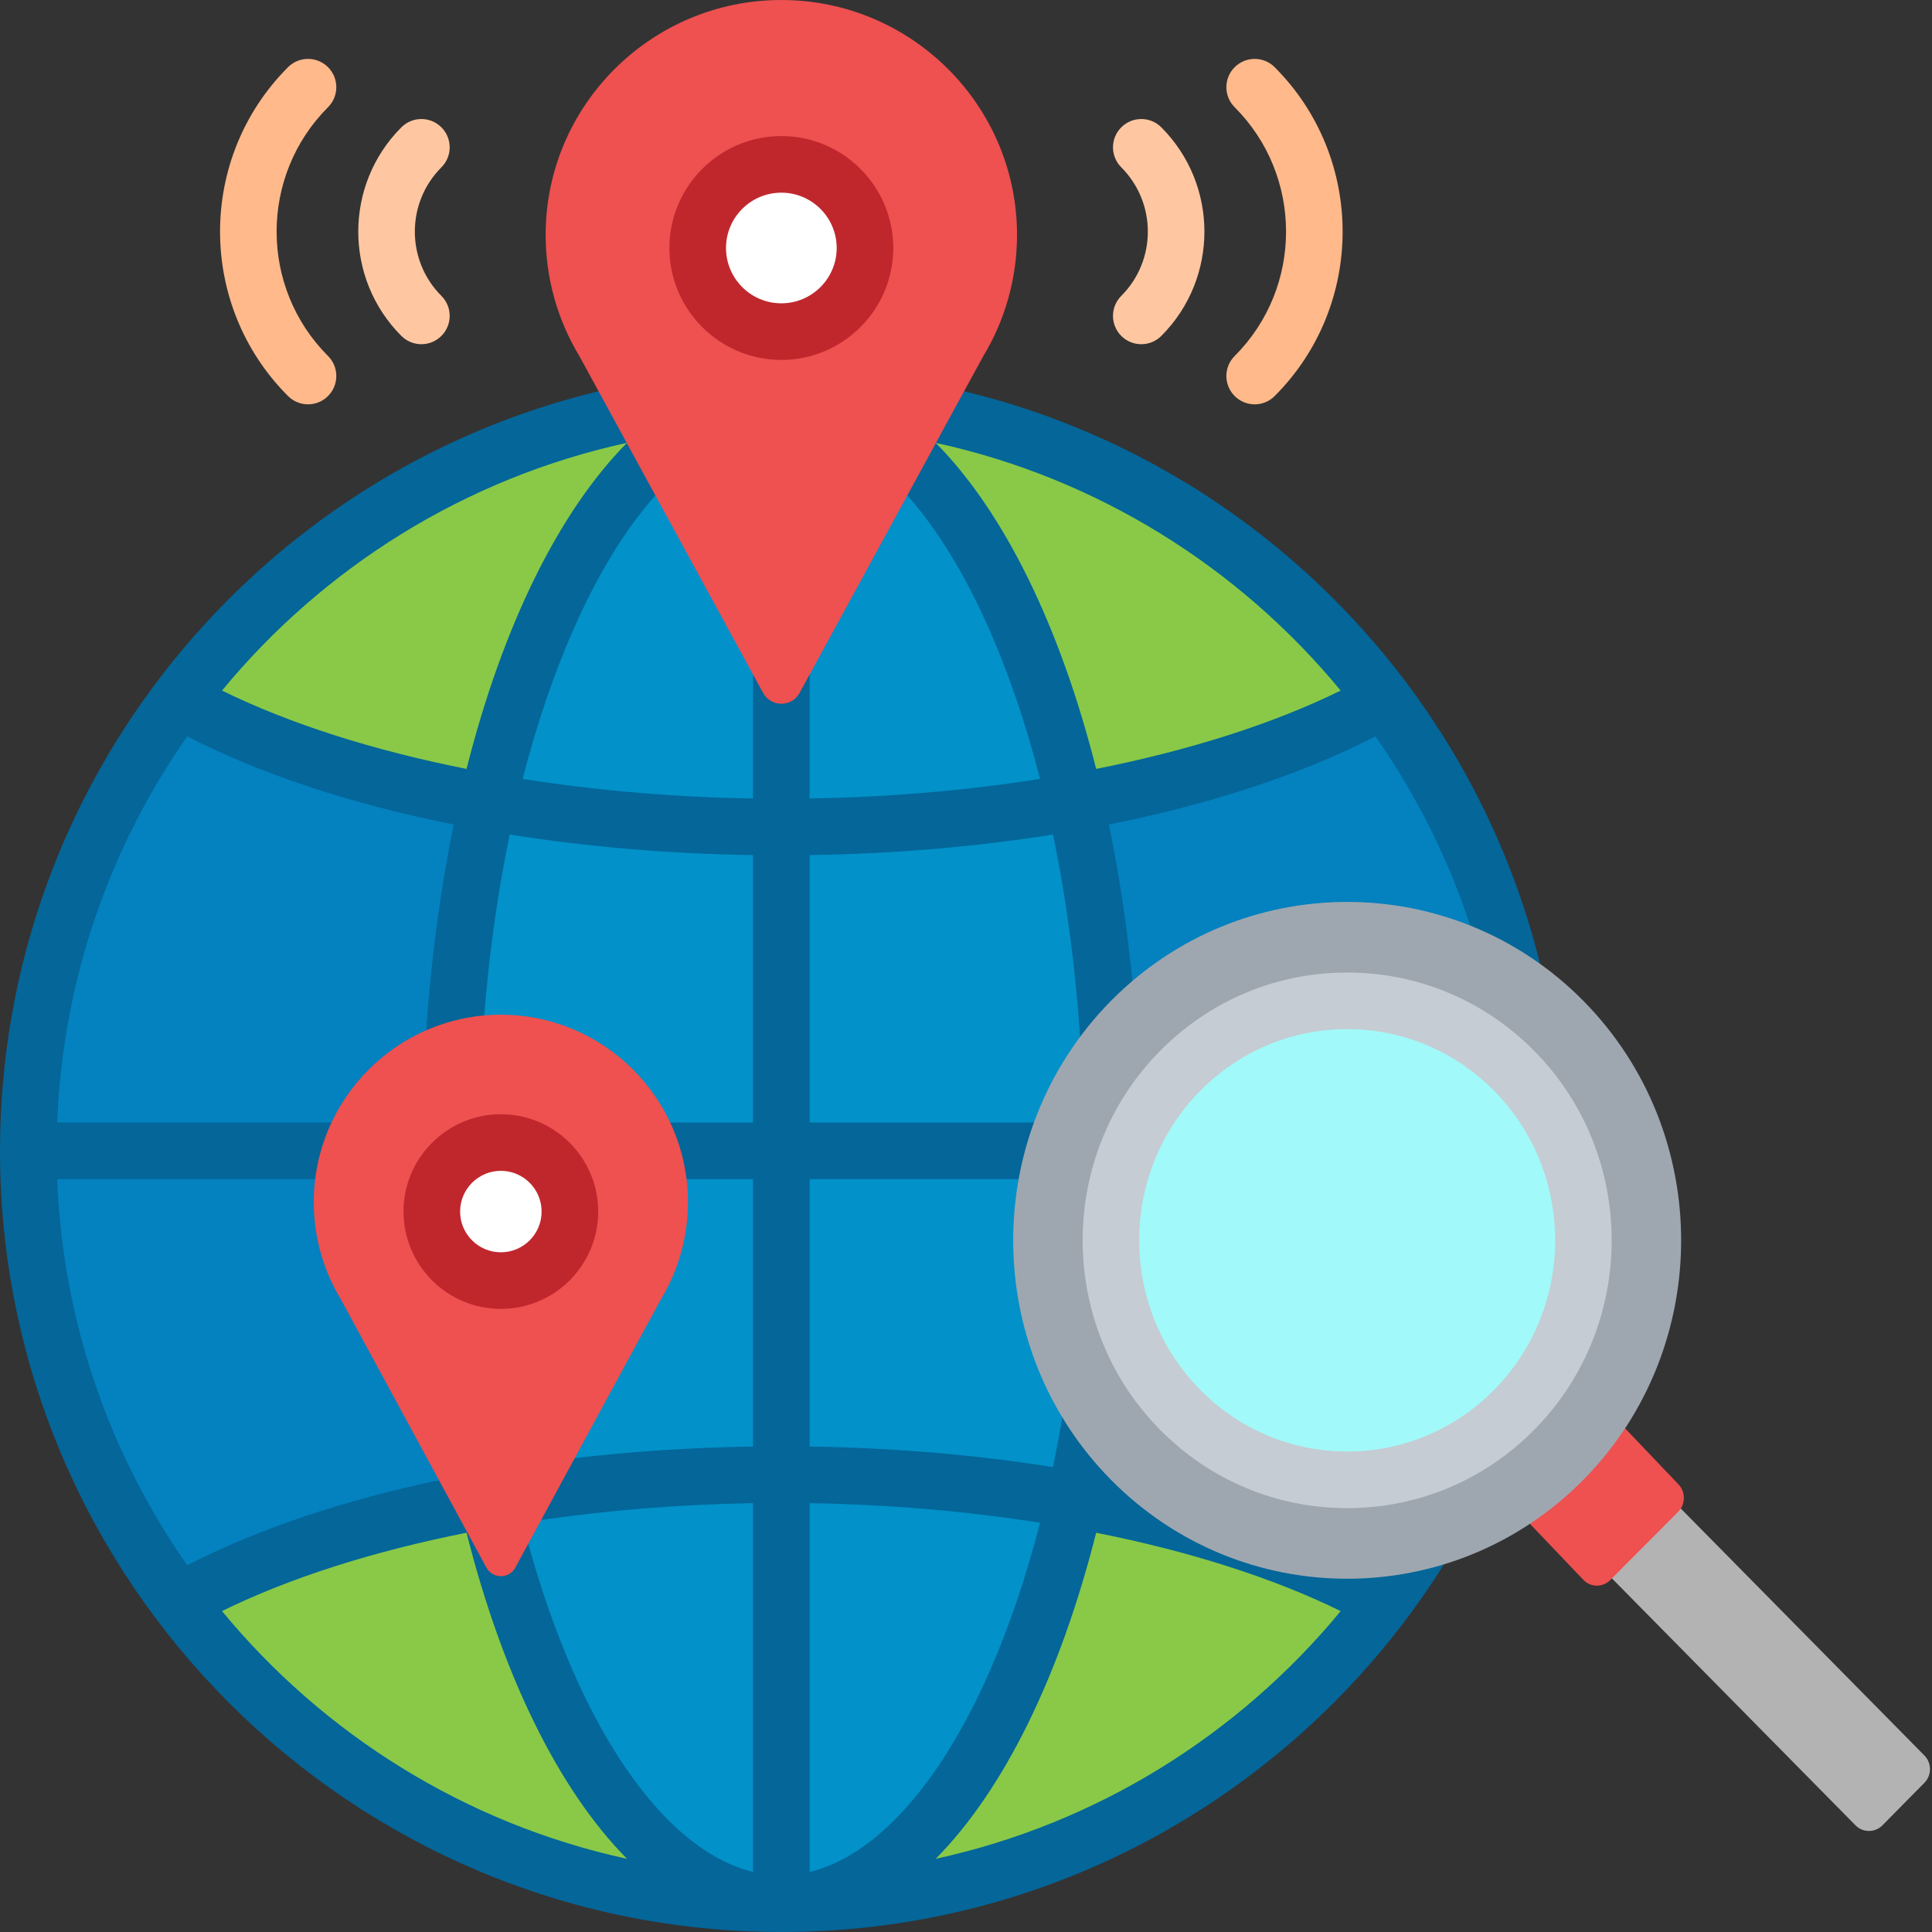 <?xml version="1.0" encoding="UTF-8"?> <svg xmlns="http://www.w3.org/2000/svg" xmlns:xlink="http://www.w3.org/1999/xlink" xmlns:svgjs="http://svgjs.com/svgjs" version="1.1" width="512" height="512" x="0" y="0" viewBox="0 0 512 512" style="enable-background:new 0 0 512 512" xml:space="preserve"><rect x="0" y="0" width="512" height="512" fill="#333333" stroke="none"/><g><path xmlns="http://www.w3.org/2000/svg" d="m295.113 391.441c-34.141-34.598-34.141-90.887 0-125.48 16.508-16.73 38.492-25.941 61.902-25.941 15.012 0 29.434 3.809 42.207 10.941-19.695-70.168-76.805-124.684-148.449-140.691l-39.754 72.887c-.785 1.449-2.301 2.348-3.953 2.348s-3.168-.898-3.957-2.348l-39.754-72.887c-89.191 19.93-155.855 99.531-155.855 194.711 0 110.191 89.352 199.52 199.566 199.52 69.152 0 130.086-35.172 165.895-88.598-5.207.965-10.535 1.48-15.945 1.48-23.41 0-45.395-9.211-61.902-25.941zm0 0" fill="#0481BF" data-original="#0481bf"></path><path xmlns="http://www.w3.org/2000/svg" d="m308.258 402.41c-29.672-7.387-64.258-11.629-101.191-11.629-65.352 0-123.367 13.27-159.77 33.77 36.402 48.543 94.418 79.949 159.77 79.949 65.352 0 123.363-31.406 159.766-79.949-4.531-2.551-9.398-4.988-14.566-7.305-15.906-.852-31.008-5.977-44.008-14.836zm0 0" fill="#89C947" data-original="#89c947"></path><path xmlns="http://www.w3.org/2000/svg" d="m250.766 110.277-39.746 72.879c-.785 1.449-2.301 2.348-3.953 2.348s-3.168-.898-3.957-2.348l-39.75-72.879c-47.16 10.535-88.023 37.742-116.062 75.129 36.402 20.504 94.414 33.77 159.77 33.77 65.352 0 123.363-13.266 159.766-33.77-28.043-37.387-68.906-64.594-116.066-75.129zm0 0" fill="#89C947" data-original="#89c947"></path><path xmlns="http://www.w3.org/2000/svg" d="m293.25 267.941c-5.312-64.398-24.227-117.883-49.699-144.434l-32.531 59.648c-.785 1.449-2.301 2.348-3.953 2.348s-3.168-.898-3.957-2.348l-32.535-59.652c-25.93 27.035-45.062 81.98-49.973 147.938 3.879-1.004 7.945-1.535 12.133-1.535 26.789 0 48.582 21.836 48.582 48.672 0 8.887-2.414 17.59-6.988 25.164l-38.637 71.203c-.328.602-.824 1.074-1.41 1.379 15.75 53.191 42.473 88.176 72.785 88.176 36.266 0 67.387-50.078 80.738-121.496-26.062-34.07-24.246-83.078 5.445-115.062zm0 0" fill="#0291C9" data-original="#0291c9"></path><path xmlns="http://www.w3.org/2000/svg" d="m390.008 246.504c6.531 2.684 12.73 6.18 18.48 10.43-18.102-75.844-78.051-135.621-153.996-153.484l-14.746 27.035c8.176 9.004 15.812 21.289 22.469 36.43 5.258 11.969 9.746 25.246 13.41 39.504-19.395 3.062-40.008 4.848-61.059 5.191v-34.949l-3.547 6.5c-.785 1.445-2.301 2.348-3.953 2.348s-3.168-.902-3.957-2.348l-3.543-6.5v34.949c-21.055-.344-41.668-2.129-61.062-5.191 3.664-14.258 8.148-27.535 13.41-39.504 6.656-15.141 14.293-27.426 22.465-36.43l-14.746-27.039c-91.391 21.496-159.633 103.695-159.633 201.535 0 114.152 92.887 207.02 207.066 207.02 74.492 0 139.918-39.539 176.402-98.727-8.445 2.691-17.34 4.109-26.453 4.109-23.246 0-45.078-9.094-61.547-25.598-.535-.109-1.062-.223-1.602-.332.078-.363.148-.734.223-1.102-4.809-5.039-8.926-10.504-12.32-16.293-.824 4.992-1.715 9.926-2.719 14.742-20.375-3.25-42.082-5.113-64.484-5.457v-70.867h56.418c.926-5.09 2.305-10.105 4.113-15h-60.531v-70.867c22.402-.34 44.109-2.203 64.484-5.457 3.613 17.352 6.062 35.91 7.293 55.168 2.617-3.621 5.539-7.09 8.77-10.363 1.645-1.664 3.355-3.23 5.102-4.746-1.422-14.934-3.562-29.227-6.344-42.707 26.91-5.371 51.004-13.277 70.645-23.355 10.914 15.59 19.57 32.867 25.492 51.355zm-223.844-129.148c-18.117 18.309-32.969 48.566-42.527 86.414-24.668-4.902-46.871-11.945-64.801-20.766 26.953-32.688 64.5-56.324 107.328-65.648zm-107.332 309.598c17.934-8.82 40.137-15.863 64.805-20.766 9.559 37.848 24.41 68.105 42.527 86.414-42.828-9.324-80.375-32.961-107.332-65.648zm140.734-129.473h-23.055c2.234 4.637 3.746 9.688 4.41 15h18.645v70.867c-16.633.25-32.879 1.348-48.48 3.227l-8.91 16.422c18.316-2.719 37.652-4.32 57.391-4.645v97.734c-17.434-4.242-34.465-23.047-47.652-53.043-4.742-10.789-8.848-22.652-12.297-35.328l-3.926 7.23c-.59 1.09-1.723 1.766-2.957 1.766s-2.367-.68-2.957-1.766l-12.422-22.891c-25.738 5.352-48.816 13.039-67.742 22.754-20.461-29.223-32.988-64.383-34.453-102.328h69.383c.668-5.312 2.176-10.363 4.414-15h-73.797c1.465-37.949 13.992-73.105 34.453-102.332 19.641 10.078 43.73 17.984 70.645 23.355-3.574 17.336-6.086 36.02-7.379 55.668 4.766-2.145 9.93-3.547 15.355-4.051 1.332-17.039 3.621-33.488 6.844-48.969 20.375 3.254 42.082 5.117 64.488 5.457zm90.926 108.711c24.668 4.898 46.867 11.945 64.805 20.766-26.957 32.684-64.504 56.324-107.332 65.648 18.117-18.312 32.965-48.57 42.527-86.414zm-14.867-2.648c-3.664 14.258-8.152 27.531-13.41 39.5-13.188 29.996-30.219 48.801-47.648 53.043v-97.734c21.051.344 41.664 2.129 61.059 5.191zm14.867-199.773c-9.562-37.848-24.41-68.105-42.527-86.414 42.828 9.324 80.371 32.965 107.328 65.648-17.93 8.82-40.133 15.863-64.801 20.766zm0 0" fill="#046699" data-original="#046699"></path><path xmlns="http://www.w3.org/2000/svg" d="m207.066 0c34.438 0 62.457 27.93 62.457 62.258 0 11.371-3.105 22.496-8.984 32.188l-48.641 89.191c-.961 1.77-2.816 2.867-4.832 2.867-2.02 0-3.871-1.098-4.836-2.867l-48.645-89.191c-5.875-9.691-8.984-20.816-8.984-32.188 0-34.328 28.023-62.258 62.465-62.258zm0 0" fill="#EF5050" data-original="#ef5050"></path><path xmlns="http://www.w3.org/2000/svg" d="m229.23 65.723c0 12.238-9.926 22.164-22.168 22.164-12.238 0-22.164-9.926-22.164-22.164 0-12.242 9.926-22.168 22.164-22.168 12.242 0 22.168 9.926 22.168 22.168zm0 0" fill="#FFFFFF" data-original="#ffffff"></path><path xmlns="http://www.w3.org/2000/svg" d="m207.062 95.383c-16.355 0-29.664-13.309-29.664-29.66 0-16.359 13.309-29.664 29.664-29.664 16.359 0 29.668 13.309 29.668 29.664 0 16.352-13.309 29.66-29.668 29.66zm0-44.324c-8.086 0-14.664 6.578-14.664 14.664 0 8.082 6.578 14.66 14.664 14.66s14.668-6.578 14.668-14.66c0-8.086-6.582-14.664-14.668-14.664zm0 0" fill="#C0272D" data-original="#c0272d"></path><path xmlns="http://www.w3.org/2000/svg" d="m332.5 107.152c-1.918 0-3.836-.73-5.301-2.195-2.93-2.93-2.934-7.68-.004-10.605 18.164-18.18 18.164-47.758 0-65.941-2.93-2.93-2.926-7.68.004-10.605 2.93-2.93 7.68-2.926 10.605.004 24.008 24.027 24.008 63.121 0 87.145-1.465 1.465-3.383 2.199-5.305 2.199zm0 0" fill="#FFB98A" data-original="#ffb98a"></path><path xmlns="http://www.w3.org/2000/svg" d="m302.457 91.219c-1.922 0-3.84-.734-5.305-2.195-2.93-2.93-2.93-7.676-.004-10.609 9.387-9.391 9.387-24.676.004-34.07-2.93-2.93-2.926-7.68.004-10.605 2.934-2.93 7.68-2.926 10.605.004 15.227 15.242 15.227 40.039 0 55.277-1.465 1.465-3.387 2.199-5.305 2.199zm0 0" fill="#FFC7A1" data-original="#ffc7a1"></path><path xmlns="http://www.w3.org/2000/svg" d="m81.629 107.152c-1.918 0-3.84-.734-5.305-2.199-24.012-24.023-24.012-63.117 0-87.145 2.93-2.93 7.68-2.934 10.605-.004 2.93 2.926 2.934 7.676.004 10.605-18.168 18.18-18.168 47.762 0 65.938 2.93 2.93 2.926 7.68-.004 10.605-1.461 1.469-3.379 2.199-5.301 2.199zm0 0" fill="#FFB98A" data-original="#ffb98a"></path><path xmlns="http://www.w3.org/2000/svg" d="m111.672 91.219c-1.918 0-3.84-.734-5.305-2.199-15.23-15.238-15.23-40.035 0-55.277 2.926-2.93 7.676-2.934 10.605-.004 2.93 2.926 2.934 7.676.004 10.605-9.387 9.395-9.387 24.68 0 34.07 2.93 2.93 2.926 7.68-.004 10.605-1.461 1.465-3.379 2.199-5.301 2.199zm0 0" fill="#FFC7A1" data-original="#ffc7a1"></path><path xmlns="http://www.w3.org/2000/svg" d="m509.992 465.227-65.301-66.195c-.18.324-.391.633-.664.91l-17.562 17.629 65.262 66.16c1.961 1.988 5.168 1.988 7.133.004l11.133-11.281c1.961-1.984 1.961-5.234 0-7.227zm0 0" fill="#B3B3B3" data-original="#b3b3b3"></path><path xmlns="http://www.w3.org/2000/svg" d="m444.82 393.379-14.867-15.602c-3.164 4.828-6.84 9.414-11.039 13.664-4.363 4.422-9.117 8.305-14.172 11.645l14.863 15.594c1.926 2.023 5.113 2.059 7.086.082l18.047-18.113c1.969-1.98 2.008-5.25.082-7.27zm0 0" fill="#EF5050" data-original="#ef5050"></path><path xmlns="http://www.w3.org/2000/svg" d="m419.629 392.145c-34.527 34.984-90.703 34.984-125.23 0-34.523-34.984-34.523-91.902 0-126.887 34.527-34.984 90.703-34.984 125.23 0 34.523 34.98 34.523 91.902 0 126.887zm0 0" fill="#9EA7AF" data-original="#9ea7af"></path><path xmlns="http://www.w3.org/2000/svg" d="m401.305 283.816c24.465 24.789 24.465 64.98 0 89.77-24.461 24.781-64.121 24.781-88.582 0-24.465-24.789-24.465-64.98 0-89.77 24.461-24.781 64.121-24.781 88.582 0zm0 0" fill="#A2F9F9" data-original="#a2f9f9"></path><path xmlns="http://www.w3.org/2000/svg" d="m357.012 399.672c-18.754 0-36.379-7.395-49.629-20.82-27.289-27.652-27.289-72.648 0-100.301 13.25-13.426 30.875-20.82 49.629-20.82 18.754 0 36.379 7.395 49.633 20.82 27.289 27.652 27.289 72.648 0 100.301-13.254 13.426-30.879 20.82-49.633 20.82zm0-126.941c-14.707 0-28.543 5.809-38.953 16.355-21.555 21.844-21.555 57.387 0 79.227 10.41 10.547 24.246 16.355 38.953 16.355 14.711 0 28.547-5.809 38.957-16.355 21.555-21.84 21.555-57.383 0-79.227-10.41-10.547-24.246-16.355-38.957-16.355zm0 0" fill="#C5CCD3" data-original="#c5ccd3"></path><path xmlns="http://www.w3.org/2000/svg" d="m132.734 268.906c27.34 0 49.582 22.281 49.582 49.672 0 9.07-2.465 17.949-7.133 25.684l-38.613 71.16c-.762 1.41-2.234 2.289-3.836 2.289s-3.074-.879-3.84-2.289l-38.613-71.16c-4.668-7.734-7.133-16.609-7.133-25.684 0-27.387 22.242-49.672 49.586-49.672zm0 0" fill="#EF5050" data-original="#ef5050"></path><path xmlns="http://www.w3.org/2000/svg" d="m151.031 321.078c0-10.102-8.191-18.293-18.297-18.293-10.109 0-18.301 8.191-18.301 18.293 0 10.105 8.191 18.293 18.301 18.293 10.105 0 18.297-8.188 18.297-18.293zm0 0" fill="#FFFFFF" data-original="#ffffff"></path><path xmlns="http://www.w3.org/2000/svg" d="m132.734 346.871c-14.227 0-25.801-11.57-25.801-25.793s11.574-25.797 25.801-25.797 25.797 11.574 25.797 25.797-11.57 25.793-25.797 25.793zm0-36.59c-5.957 0-10.801 4.844-10.801 10.797s4.844 10.793 10.801 10.793c5.953 0 10.797-4.84 10.797-10.793s-4.844-10.797-10.797-10.797zm0 0" fill="#C0272D" data-original="#c0272d"></path></g></svg> 